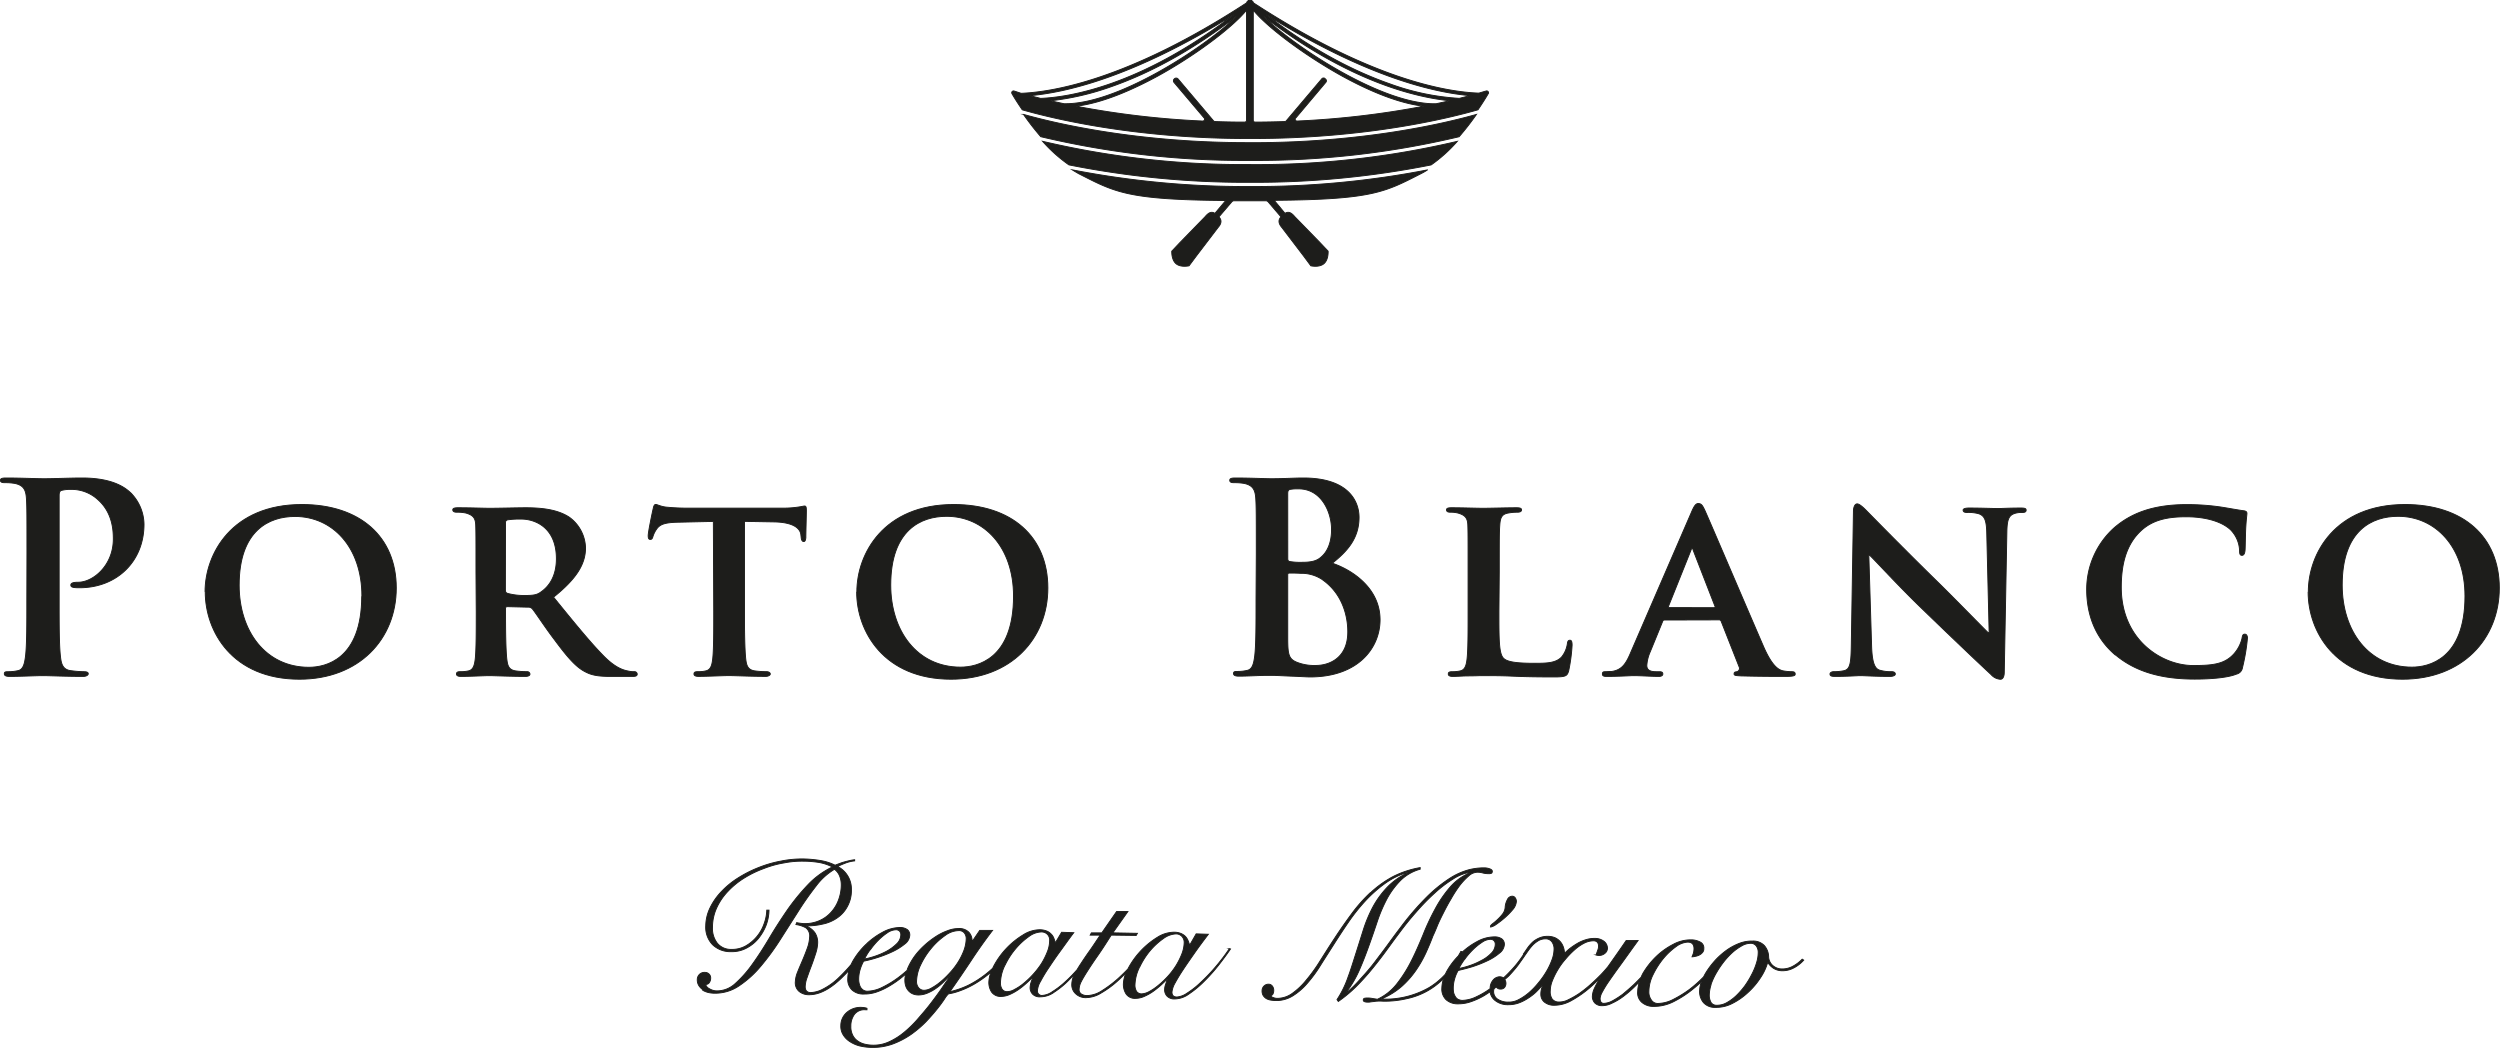 <?xml version="1.0" encoding="UTF-8"?> <svg xmlns="http://www.w3.org/2000/svg" viewBox="0 0 663.16 277.97"><defs><style>.cls-1{fill:#1d1d1b;stroke:#1d1d1b;stroke-miterlimit:10;stroke-width:0.25px;}</style></defs><g id="Capa_2" data-name="Capa 2"><g id="Capa_1-2" data-name="Capa 1"><path class="cls-1" d="M7.15,147c0-10.57,0-12.52-.14-14.75s-.69-3.48-3-4a14.24,14.24,0,0,0-2.71-.21c-.77,0-1.19-.14-1.19-.63s.49-.62,1.53-.62c3.69,0,8.08.2,10,.2,2.86,0,6.89-.2,10.09-.2,8.7,0,11.83,2.92,13,4a12.08,12.08,0,0,1,3.47,8.28c0,9.88-7.23,16.84-17.11,16.84a10.13,10.13,0,0,1-1.46-.07c-.35-.07-.84-.14-.84-.63s.49-.76,1.95-.76c3.9,0,9.32-4.38,9.32-11.48,0-2.3-.21-7-4.1-10.44a10.32,10.32,0,0,0-7-2.71,9.75,9.75,0,0,0-2.71.28c-.35.13-.56.55-.56,1.32v27.83c0,6.4,0,11.9.35,14.89.21,2,.62,3.48,2.71,3.76a29.32,29.32,0,0,0,3.55.28c.77,0,1.11.2,1.11.55s-.55.7-1.32.7c-4.59,0-9-.21-10.78-.21-1.6,0-6,.21-8.77.21-.91,0-1.39-.21-1.39-.7s.28-.55,1.11-.55a11.4,11.4,0,0,0,2.51-.28c1.39-.28,1.74-1.81,2-3.83.35-2.92.35-8.42.35-14.82Z"></path><path class="cls-1" d="M54.39,157c0-10.09,7.1-23.17,25.68-23.17,15.44,0,25.05,8.56,25.05,22.13s-9.88,24.21-25.68,24.21c-17.81,0-25-12.66-25-23.17M96,158.14C96,145.06,88.14,137,78.26,137c-6.82,0-14.82,3.62-14.82,18.23,0,12.18,7,21.78,18.51,21.78,4.31,0,14-2,14-18.85"></path><path class="cls-1" d="M126.26,151.8c0-9,0-10.64-.07-12.52s-.69-2.64-2.64-3.2a11.25,11.25,0,0,0-2.44-.21c-.62,0-1-.21-1-.63s.49-.55,1.39-.55c3.2,0,7.1.14,8.35.14,2.09,0,7.66-.14,9.53-.14,3.9,0,8.35.35,11.62,2.5a10.36,10.36,0,0,1,4.32,8.14c0,4.39-2.51,8.28-8.49,13.08,5.43,6.68,9.74,12,13.43,15.73,3.41,3.41,5.57,3.69,6.54,3.9a6.1,6.1,0,0,0,1.46.13.71.71,0,0,1,.77.63c0,.49-.42.63-1.19.63H162c-3.41,0-5.08-.35-6.68-1.19-2.65-1.32-4.94-4.1-8.35-8.69-2.44-3.2-5-7.17-5.78-8.07a1.39,1.39,0,0,0-1.11-.42l-5.5-.14a.44.44,0,0,0-.48.49v.83c0,5.5.07,10.09.34,12.59.21,1.74.49,2.86,2.37,3.14a23,23,0,0,0,3,.2.71.71,0,0,1,.77.63c0,.42-.49.63-1.25.63-3.55,0-8.63-.21-9.54-.21-1.18,0-5.08.21-7.51.21-.77,0-1.19-.21-1.19-.63s.21-.63,1-.63a9.1,9.1,0,0,0,2.16-.2c1.25-.28,1.6-1.4,1.81-3.14.27-2.5.27-7.16.27-12.59Zm7.8,4.6c0,.62.14.83.55,1a16.76,16.76,0,0,0,4.67.56c2.43,0,3.27-.21,4.31-1,1.88-1.32,4-3.89,4-8.76,0-8.35-5.71-10.51-9.33-10.51a22.1,22.1,0,0,0-3.62.21.72.72,0,0,0-.55.83Z"></path><path class="cls-1" d="M189.23,138.31l-9.12.21c-3.54.06-5,.48-5.91,1.8a6.84,6.84,0,0,0-1,2c-.14.49-.28.77-.7.77s-.56-.35-.56-1c0-1,1.19-6.68,1.33-7.16.14-.77.34-1.12.69-1.12s1.12.49,2.65.7a57,57,0,0,0,6.12.28h24.84a26.8,26.8,0,0,0,4.17-.28c1-.14,1.47-.28,1.67-.28.42,0,.49.35.49,1.25,0,1.26-.14,5.64-.14,7.17-.07.63-.21,1-.55,1s-.63-.27-.7-1.18l-.07-.62c-.14-1.54-1.74-3.34-7.24-3.41l-7.72-.14v23.93c0,5.43.07,10.09.35,12.67.21,1.67.55,2.78,2.36,3.06a22.89,22.89,0,0,0,3.14.21c.69,0,1,.34,1,.62s-.49.63-1.18.63c-4,0-8.14-.21-9.88-.21-1.4,0-5.57.21-8,.21-.76,0-1.18-.21-1.18-.63s.21-.62,1-.62a8.5,8.5,0,0,0,2.15-.21c1.25-.28,1.6-1.39,1.81-3.13.28-2.51.28-7.17.28-12.6Z"></path><path class="cls-1" d="M227.29,157c0-10.09,7.09-23.17,25.67-23.17,15.45,0,25,8.56,25,22.13s-9.88,24.21-25.67,24.21c-17.82,0-25.05-12.66-25.05-23.17m41.61,1.12c0-13.08-7.87-21.16-17.75-21.16-6.82,0-14.82,3.62-14.82,18.23,0,12.18,7,21.78,18.51,21.78,4.32,0,14.06-2,14.06-18.85"></path><path class="cls-1" d="M333.25,147c0-10.57,0-12.52-.14-14.75s-.7-3.48-3-4a14.28,14.28,0,0,0-2.72-.21c-.76,0-1.18-.14-1.18-.63s.49-.62,1.53-.62c3.69,0,8.07.2,9.46.2,3.41,0,6.13-.2,8.49-.2,12.6,0,14.82,6.74,14.82,10.43,0,5.71-3.27,9.12-7.09,12.18,5.7,1.95,12.66,6.89,12.66,15,0,7.44-5.78,15.17-18.58,15.17-.83,0-2.85-.14-4.87-.21s-4.17-.21-5.22-.21c-.76,0-2.29,0-4,.07s-3.41.14-4.8.14c-.91,0-1.4-.21-1.4-.7s.28-.55,1.12-.55a11.22,11.22,0,0,0,2.5-.28c1.39-.28,1.74-1.81,2-3.83.35-2.92.35-8.42.35-14.82Zm8.35,1.19c0,.55.21.69.49.76a16.84,16.84,0,0,0,3.27.21c2.29,0,3.82-.28,5-1.32,1.8-1.46,2.85-4,2.85-7.38,0-4.66-2.72-10.78-8.7-10.78a11.28,11.28,0,0,0-2.3.14c-.48.14-.62.41-.62,1.18Zm9.18,5.56a10,10,0,0,0-5.77-1.67c-1.25-.07-1.95-.07-3-.07-.28,0-.42.14-.42.49V169c0,4.59.21,5.78,2.43,6.68a12.47,12.47,0,0,0,5.08.84c3.13,0,8.42-1.67,8.42-8.91,0-4.31-1.46-10.16-6.75-13.85"></path><path class="cls-1" d="M397.61,162.24c0,7.59,0,11.34,1.32,12.46,1,.9,3.41,1.25,8.14,1.25,3.27,0,5.64-.07,7.17-1.67a7.21,7.21,0,0,0,1.53-3.55c.07-.56.21-.9.69-.9s.56.62.56,1.32a44.91,44.91,0,0,1-.91,6.82c-.41,1.32-.69,1.6-3.89,1.6-4.39,0-7.93-.07-11-.21s-5.63-.14-8.14-.14c-.69,0-2,.07-3.48.07s-3,.14-4.24.14c-.77,0-1.18-.21-1.18-.63s.21-.62,1-.62a9,9,0,0,0,2.16-.21c1.25-.28,1.6-1.4,1.81-3.13.28-2.51.28-7.17.28-12.6V151.8c0-9,0-10.64-.07-12.52s-.7-2.64-2.65-3.2a8.13,8.13,0,0,0-2-.21c-.69,0-1-.21-1-.63s.42-.55,1.32-.55c2.85,0,6.75.14,8.42.14,1.46,0,6.47-.14,8.84-.14.9,0,1.32.14,1.32.55s-.35.63-1.11.63a13.56,13.56,0,0,0-2.37.21c-1.67.28-2.16,1.11-2.29,3.2-.14,1.88-.14,3.55-.14,12.52Z"></path><path class="cls-1" d="M441.57,164.47c-.34,0-.41.07-.55.42l-3.27,8a10.65,10.65,0,0,0-.91,3.62c0,1,.56,1.67,2.44,1.67h.9c.77,0,.91.27.91.62s-.35.63-1,.63c-2,0-4.87-.21-6.82-.21-.62,0-3.89.21-7.09.21-.77,0-1.12-.14-1.12-.63s.21-.62.7-.62,1.25-.07,1.81-.07c2.78-.42,3.83-2.23,5.08-5.22l16-36.95c.7-1.67,1.18-2.37,1.81-2.37.9,0,1.18.56,1.81,1.88,1.46,3.27,11.69,27.21,15.59,36.19,2.36,5.35,4.1,6.12,5.21,6.33a14.72,14.72,0,0,0,2.3.21c.56,0,.83.2.83.62s-.34.63-2.64.63-6.61,0-11.76-.14c-1.11-.07-1.81-.07-1.81-.49s.14-.56.77-.62a.93.93,0,0,0,.55-1.33l-4.73-12a.57.57,0,0,0-.62-.42Zm13.08-3.27c.28,0,.35-.14.28-.35L449.16,146c-.07-.21-.14-.56-.28-.56s-.28.35-.35.56l-5.91,14.75c-.14.28,0,.42.21.42Z"></path><path class="cls-1" d="M496.47,171.36c.14,4.59.9,6,2.09,6.4a10.28,10.28,0,0,0,3.2.41c.69,0,1,.28,1,.63s-.56.63-1.39.63c-4,0-6.82-.21-7.93-.21-.56,0-3.48.21-6.61.21-.84,0-1.4-.07-1.4-.63,0-.35.42-.63,1-.63a12.48,12.48,0,0,0,2.78-.27c1.6-.42,1.81-2,1.88-7.17l.56-35.07c0-1.18.41-2,1-2s1.6.91,2.65,2c.76.77,9.95,10.16,18.85,18.86,4.18,4.1,12.32,12.45,13.22,13.29h.28l-.63-26.3c-.07-3.62-.62-4.66-2.08-5.22a10.24,10.24,0,0,0-3.2-.35c-.77,0-1-.28-1-.63s.63-.55,1.53-.55c3.2,0,6.47.14,7.8.14.69,0,3-.14,6-.14.83,0,1.39.07,1.39.55s-.35.63-1,.63a6.15,6.15,0,0,0-1.88.21c-1.67.49-2.16,1.53-2.23,4.87l-.69,37.29c0,1.33-.49,1.88-1,1.88a3.6,3.6,0,0,1-2.5-1.25c-3.83-3.55-11.48-10.85-17.88-17.05-6.68-6.4-13.16-13.56-14.34-14.61h-.21Z"></path><path class="cls-1" d="M561.17,173.79c-6-5.08-7.65-11.76-7.65-17.46a22,22,0,0,1,7.17-16.21c4.45-3.9,10.29-6.27,19.41-6.27a62.42,62.42,0,0,1,8.9.63c2.3.35,4.32.76,6.13,1,.69.07.9.35.9.7s-.14,1.18-.28,3.27-.14,5.22-.21,6.4c-.06.84-.27,1.46-.83,1.46s-.63-.48-.63-1.25a8.34,8.34,0,0,0-2.36-5.5c-2.09-2-6.19-3.48-11.83-3.48-5.36,0-8.77,1-11.55,3.34-4.52,3.9-5.64,9.61-5.64,15.38,0,14.06,10.86,20.74,19.07,20.74,5.42,0,8.42-.42,10.85-3.14a9.49,9.49,0,0,0,2.09-4c.14-.91.28-1.18.77-1.18s.69.55.69,1a51.74,51.74,0,0,1-1.32,7.86,2.07,2.07,0,0,1-1.6,1.74c-2.44,1-7.1,1.32-11.06,1.32-8.35,0-15.45-1.74-21-6.4"></path><path class="cls-1" d="M612.31,157c0-10.09,7.09-23.17,25.67-23.17,15.45,0,25,8.56,25,22.13s-9.88,24.21-25.67,24.21c-17.82,0-25.05-12.66-25.05-23.17m41.61,1.12c0-13.08-7.87-21.16-17.75-21.16-6.82,0-14.82,3.62-14.82,18.23,0,12.18,7,21.78,18.51,21.78,4.32,0,14.06-2,14.06-18.85"></path><path class="cls-1" d="M395.36,245.67c0,.13.08.19.26.19a4,4,0,0,0,1.28-.66,24.33,24.33,0,0,0,2.21-1.71,19,19,0,0,0,2.14-2.17,3.86,3.86,0,0,0,1-2.22,1.73,1.73,0,0,0-.26-.85,1,1,0,0,0-.81-.52,1.45,1.45,0,0,0-1.32.9,4.82,4.82,0,0,0-.6,2.15,3.29,3.29,0,0,1-.7,1.71,12.09,12.09,0,0,1-1.32,1.43,13.67,13.67,0,0,1-1.31,1.11c-.36.3-.55.51-.55.64"></path><path class="cls-1" d="M186.31,262.61a5.16,5.16,0,0,0,1.49.64,7.06,7.06,0,0,0,1.62.21,11.24,11.24,0,0,0,6.61-1.94,26.92,26.92,0,0,0,5.76-5.2,64.25,64.25,0,0,0,5.18-7.07l4.81-7.55a81.45,81.45,0,0,1,4.7-6.68,16.84,16.84,0,0,1,4.88-4.43,4.19,4.19,0,0,1,1.38,1.83,6.47,6.47,0,0,1,.42,2.39,11.55,11.55,0,0,1-.76,4,9.73,9.73,0,0,1-2,3.24,8.83,8.83,0,0,1-3.07,2.18,9.63,9.63,0,0,1-4,.77c-.35,0-.7-.05-1-.09a8.18,8.18,0,0,1-1-.17l-.2.51a7.59,7.59,0,0,1,2.63.86,2.68,2.68,0,0,1,1,2.51,9.76,9.76,0,0,1-.58,2.82c-.4,1.11-.82,2.18-1.28,3.26s-.93,2.14-1.32,3.14a7.66,7.66,0,0,0-.61,2.6,3,3,0,0,0,1,2.54,4,4,0,0,0,2.72.88c2.77,0,5.8-1.62,9.12-5,.51-.51,1-1,1.42-1.51a7.65,7.65,0,0,0-.34,2.17,3.88,3.88,0,0,0,1.09,3.05,4.34,4.34,0,0,0,3.17,1.11,9.78,9.78,0,0,0,3.45-.56A18.05,18.05,0,0,0,236,261.5a26.41,26.41,0,0,0,3.38-2.37l.86-.73a6.91,6.91,0,0,0-.21,1.61,4.65,4.65,0,0,0,.17,1.32,3.39,3.39,0,0,0,.62,1.28,3.33,3.33,0,0,0,1.12.94,3.83,3.83,0,0,0,1.62.38,6.19,6.19,0,0,0,2.48-.51,11.24,11.24,0,0,0,2.29-1.28,15.68,15.68,0,0,0,2.08-1.75c.64-.64,1.24-1.26,1.78-1.88l.11.11c-.7.92-1.45,2-2.33,3.31s-1.84,2.6-2.9,4-2.19,2.73-3.38,4.09A29.93,29.93,0,0,1,240,273.7a17.8,17.8,0,0,1-4.06,2.61,9.71,9.71,0,0,1-4.29.94,9.32,9.32,0,0,1-2.37-.3,5.3,5.3,0,0,1-1.88-.9,4,4,0,0,1-1.26-1.56,4.91,4.91,0,0,1-.44-2.28,5.17,5.17,0,0,1,1-3.2,3.34,3.34,0,0,1,2.88-1.15h.4v-.39a3.14,3.14,0,0,0-.67-.17,7.09,7.09,0,0,0-.82-.08,5.55,5.55,0,0,0-3.88,1.36,4.63,4.63,0,0,0-1.57,3.5,4.23,4.23,0,0,0,.57,2.33,5.54,5.54,0,0,0,1.71,1.81,8.8,8.8,0,0,0,2.62,1.2,14.73,14.73,0,0,0,3.3.42,15.37,15.37,0,0,0,5.66-.94,21.9,21.9,0,0,0,4.78-2.51,29.13,29.13,0,0,0,3.92-3.33c1.14-1.2,2.14-2.35,3-3.42s1.52-2,2-2.73a6.09,6.09,0,0,1,1-1.28,14.3,14.3,0,0,0,2.79-.72,23.06,23.06,0,0,0,4.37-2.05,28.5,28.5,0,0,0,4.12-3,8.36,8.36,0,0,0-.58,2.7,4.73,4.73,0,0,0,.71,2.56,2.92,2.92,0,0,0,2.55,1.2,5.86,5.86,0,0,0,2.29-.52,14,14,0,0,0,2.31-1.3,19.76,19.76,0,0,0,2.11-1.69c.64-.59,1.19-1.1,1.64-1.55l.09,0c-.19.47-.35.94-.51,1.36a5.06,5.06,0,0,0-.24,1.37,2.45,2.45,0,0,0,.66,1.71,2.61,2.61,0,0,0,2.08.72,6.23,6.23,0,0,0,3.72-1.28,23.09,23.09,0,0,0,4-3.33c.43-.42.85-.88,1.28-1.33h0a6.2,6.2,0,0,0-.68,2.52,3.21,3.21,0,0,0,1.07,2.64,3.81,3.81,0,0,0,2.62,1,7.89,7.89,0,0,0,4.11-1.24,25.6,25.6,0,0,0,4.32-3.16c.76-.68,1.52-1.41,2.26-2.17a8.23,8.23,0,0,0-.7,3,4.73,4.73,0,0,0,.7,2.56,2.82,2.82,0,0,0,2.54,1.2,5.8,5.8,0,0,0,2.28-.51,13.54,13.54,0,0,0,2.33-1.3,26.36,26.36,0,0,0,2.09-1.67c.66-.6,1.19-1.13,1.64-1.58l.08.07c-.16.43-.34.89-.46,1.32a3.86,3.86,0,0,0-.26,1.36,2.44,2.44,0,0,0,.64,1.71,2.66,2.66,0,0,0,2.09.75,6.52,6.52,0,0,0,3.71-1.3,26.58,26.58,0,0,0,4-3.31,45,45,0,0,0,3.84-4.29q1.86-2.37,3.2-4.35l-.3-.09a54.35,54.35,0,0,1-3.81,5,48.64,48.64,0,0,1-3.93,4.08,22.31,22.31,0,0,1-3.52,2.75,5.43,5.43,0,0,1-2.64,1c-.9,0-1.33-.44-1.33-1.3a6,6,0,0,1,.83-2.43c.54-1,1.26-2.2,2.16-3.56s1.92-2.82,3.05-4.44,2.35-3.24,3.61-4.91l-3.23-.11-1.68,2.93h-.09a6.71,6.71,0,0,0-.42-1.24,3.45,3.45,0,0,0-.73-1.07,3.62,3.62,0,0,0-1.24-.77,4.62,4.62,0,0,0-1.7-.29,8.45,8.45,0,0,0-4.44,1.36,21.67,21.67,0,0,0-7.64,8.07c-.06.11-.1.22-.17.33-.83.86-1.69,1.7-2.56,2.5a31.83,31.83,0,0,1-4.34,3.27,7.49,7.49,0,0,1-3.94,1.28,2.74,2.74,0,0,1-1.47-.39,1.36,1.36,0,0,1-.63-1.32,4.79,4.79,0,0,1,.57-2c.38-.75.95-1.71,1.66-2.82s1.61-2.48,2.68-4,2.27-3.38,3.61-5.51l6.62.09.32-.56-6.52-.13,4-5.65-3,0-3.92,5.65-2.77,0-.31.6,2.67,0c-1,1.45-1.86,2.81-2.76,4.07s-1.69,2.43-2.41,3.54c-.37.55-.69,1.08-1,1.59-1,1.13-2,2.18-3,3.07a22.52,22.52,0,0,1-3.52,2.73,5.29,5.29,0,0,1-2.65,1,1.17,1.17,0,0,1-1.32-1.33,5.65,5.65,0,0,1,.83-2.41,35.81,35.81,0,0,1,2.16-3.58c.89-1.34,1.9-2.84,3.06-4.42s2.31-3.24,3.58-4.9l-3.22-.11L280,250h-.1a6.65,6.65,0,0,0-.4-1.24,3,3,0,0,0-.75-1.06,3.26,3.26,0,0,0-1.21-.77,4.88,4.88,0,0,0-1.72-.3,8.34,8.34,0,0,0-4.43,1.37,21.45,21.45,0,0,0-7.68,8.06c-.15.27-.27.53-.39.79-.61.56-1.23,1.1-1.88,1.6a27.16,27.16,0,0,1-4.57,2.9,22.77,22.77,0,0,1-4.89,1.71q2.88-4.09,5.59-8.19c1.81-2.76,3.72-5.46,5.72-8.07l-3.4,0L258,249.57h-.15a3.24,3.24,0,0,0-.83-2.26,3.54,3.54,0,0,0-2.78-1,8,8,0,0,0-2.91.58,15,15,0,0,0-3.17,1.6,22.67,22.67,0,0,0-3,2.34,19.73,19.73,0,0,0-2.58,2.86,17.52,17.52,0,0,0-1.8,3.18c-.07.18-.11.36-.17.54-.69.61-1.39,1.2-2.1,1.74a26.31,26.31,0,0,1-4.52,2.78,9.28,9.28,0,0,1-3.84,1,2,2,0,0,1-1.16-.3,2.55,2.55,0,0,1-.73-.77,3.87,3.87,0,0,1-.37-1.07,4.93,4.93,0,0,1-.11-1.15,9.22,9.22,0,0,1,.39-2.47,11.27,11.27,0,0,1,.92-2.2,33.68,33.68,0,0,0,3.77-1,31.58,31.58,0,0,0,4-1.58,15.91,15.91,0,0,0,3.17-2,3.15,3.15,0,0,0,1.3-2.26,1.77,1.77,0,0,0-.66-1.54,3.28,3.28,0,0,0-1.91-.56,9.93,9.93,0,0,0-4.67,1.28,19.85,19.85,0,0,0-4.17,3h0a.47.47,0,0,1-.06.09c-.08.07-.17.13-.25.21a19.79,19.79,0,0,0-3.39,4.35c-.18.32-.32.63-.47.93a42,42,0,0,1-3.13,3.34,17.25,17.25,0,0,1-4.18,3.07,7.75,7.75,0,0,1-3.44,1q-1.43-.06-1.41-1.62a7.91,7.91,0,0,1,.54-2.47c.34-1,.73-2.05,1.14-3.12s.79-2.22,1.12-3.24a10.28,10.28,0,0,0,.51-2.69,4.67,4.67,0,0,0-.73-2.73,5.08,5.08,0,0,0-2.27-1.75v-.08a18.08,18.08,0,0,0,4.35-.48,10.32,10.32,0,0,0,3.81-1.62,8.47,8.47,0,0,0,2.7-3,8.79,8.79,0,0,0,1.09-4.46,6.72,6.72,0,0,0-3.66-6.19c.66-.34,1.4-.64,2.16-.94a10,10,0,0,1,2.36-.55l0-.3a12.1,12.1,0,0,0-1.28.21c-.46.11-.93.22-1.41.36a11.41,11.41,0,0,0-1.36.45c-.44.15-.81.3-1.14.43a13.54,13.54,0,0,0-3.87-1.24,31.64,31.64,0,0,0-4.36-.42,28.07,28.07,0,0,0-6.06.55,31.31,31.31,0,0,0-6,1.73,32.16,32.16,0,0,0-5.43,2.75,22.51,22.51,0,0,0-4.44,3.63,16.75,16.75,0,0,0-3,4.29,11.26,11.26,0,0,0-1.15,4.76,6.67,6.67,0,0,0,1.78,5,6.76,6.76,0,0,0,4.94,1.88,8.15,8.15,0,0,0,4-.9,10.22,10.22,0,0,0,3.15-2.48,13.18,13.18,0,0,0,2.11-3.54,11.94,11.94,0,0,0,.8-4.09l-.59,0a11.41,11.41,0,0,1-.72,3.62,10.82,10.82,0,0,1-4.83,5.85,7.37,7.37,0,0,1-3.84.94,4.62,4.62,0,0,1-3.74-1.65,6.4,6.4,0,0,1-1.27-4.3,12.36,12.36,0,0,1,1.18-5.21,15.8,15.8,0,0,1,3-4.33,21.06,21.06,0,0,1,4.31-3.48,27.6,27.6,0,0,1,5.1-2.47,26.35,26.35,0,0,1,5.39-1.5,24.77,24.77,0,0,1,5.22-.46,27.23,27.23,0,0,1,4,.33,12.78,12.78,0,0,1,3.61,1.2,22.07,22.07,0,0,0-6.46,4.69,57.9,57.9,0,0,0-5.5,6.73c-1.68,2.45-3.29,4.94-4.81,7.51s-3,4.84-4.5,6.93a30.82,30.82,0,0,1-4.51,5.08,7.14,7.14,0,0,1-4.86,1.94,3.9,3.9,0,0,1-2-.58,1.88,1.88,0,0,1-1-1.15,1.05,1.05,0,0,0,1-.49,2.11,2.11,0,0,0,.35-1.13,1.47,1.47,0,0,0-.38-1.07,1.5,1.5,0,0,0-1.12-.49,1.91,1.91,0,0,0-1.48.53,1.94,1.94,0,0,0-.58,1.41,2.9,2.9,0,0,0,.43,1.58,4,4,0,0,0,1.1,1.11m115.81-6a20.05,20.05,0,0,1,2.8-4.4,18.5,18.5,0,0,1,3.5-3.2,6.08,6.08,0,0,1,3.35-1.24,2.1,2.1,0,0,1,1.53.62,2.33,2.33,0,0,1,.64,1.75,8.92,8.92,0,0,1-.64,3,19.72,19.72,0,0,1-1.57,3.11,20,20,0,0,1-2.2,2.86,23.55,23.55,0,0,1-2.5,2.35,14,14,0,0,1-2.39,1.62,4.68,4.68,0,0,1-2,.6,1.64,1.64,0,0,1-1.32-.64,3.16,3.16,0,0,1-.43-1.8,11.26,11.26,0,0,1,1.19-4.6m-35.66-.56a19.79,19.79,0,0,1,2.81-4.37,18.51,18.51,0,0,1,3.51-3.24,5.85,5.85,0,0,1,3.32-1.22,2.22,2.22,0,0,1,1.59.62,2.18,2.18,0,0,1,.6,1.73,8.23,8.23,0,0,1-.64,3,19.07,19.07,0,0,1-1.56,3.09,22.13,22.13,0,0,1-2.2,2.83,23.59,23.59,0,0,1-2.49,2.37,13,13,0,0,1-2.4,1.6,4,4,0,0,1-2,.6,1.55,1.55,0,0,1-1.31-.64,3,3,0,0,1-.44-1.77,11.15,11.15,0,0,1,1.19-4.61m-22.3-.21a20.4,20.4,0,0,1,2.82-4.35,18.18,18.18,0,0,1,3.6-3.31,6.23,6.23,0,0,1,3.56-1.3,1.78,1.78,0,0,1,1.59.68,2.42,2.42,0,0,1,.45,1.45,9.66,9.66,0,0,1-.67,3.29,17.05,17.05,0,0,1-1.62,3.15,20.16,20.16,0,0,1-2.26,2.86,23.89,23.89,0,0,1-2.47,2.33,14.66,14.66,0,0,1-2.35,1.56,4.07,4.07,0,0,1-1.82.51,1.84,1.84,0,0,1-1.45-.69,2.57,2.57,0,0,1-.53-1.74,10.73,10.73,0,0,1,1.15-4.44M230.83,252A18.92,18.92,0,0,1,233,249.4a16.78,16.78,0,0,1,2.43-2,4.3,4.3,0,0,1,2.26-.77,1.34,1.34,0,0,1,.91.34,1.4,1.4,0,0,1,.35,1.07,3.38,3.38,0,0,1-1.12,2.35,12.16,12.16,0,0,1-2.61,1.92,20.15,20.15,0,0,1-3.18,1.36,23.35,23.35,0,0,1-2.72.73,15.79,15.79,0,0,1,1.5-2.46"></path><path class="cls-1" d="M363.63,236.67a41,41,0,0,0-5,5.61c-1.53,2.07-3.11,4.31-4.65,6.68-1.32,2-2.58,4-3.8,5.93a43.2,43.2,0,0,1-3.67,5.09,18.63,18.63,0,0,1-3.71,3.53,6.83,6.83,0,0,1-4.09,1.32,3,3,0,0,1-1-.23c-.36-.13-.55-.28-.57-.5a.87.87,0,0,0,.57-.53,2.05,2.05,0,0,0,.17-.83,1.81,1.81,0,0,0-.36-1.15,1.25,1.25,0,0,0-1-.52,1.71,1.71,0,0,0-1.74,1.71,2.36,2.36,0,0,0,.29,1.28,2.72,2.72,0,0,0,.81.81,3.66,3.66,0,0,0,1.16.41,10.07,10.07,0,0,0,1.28.13,8.3,8.3,0,0,0,4.54-1.2,16.62,16.62,0,0,0,3.86-3.31,35.17,35.17,0,0,0,3.54-4.8c1.13-1.81,2.35-3.69,3.59-5.65s2.54-3.93,3.88-5.89a50.13,50.13,0,0,1,4.4-5.53,35,35,0,0,1,5.07-4.54,20.74,20.74,0,0,1,6.06-3.07l.09.13a18,18,0,0,0-5.55,4,24.53,24.53,0,0,0-3.71,5.2,37.13,37.13,0,0,0-2.48,6c-.66,2.11-1.32,4.2-2,6.33s-1.32,4.23-2.09,6.3a26.38,26.38,0,0,1-2.86,5.78l.34.49a35.52,35.52,0,0,0,4.7-3.9c1.45-1.45,2.79-2.93,4.05-4.46s2.52-3.14,3.71-4.76,2.35-3.24,3.52-4.78c1.47-2,3-3.93,4.65-5.78a56.73,56.73,0,0,1,4.93-5.06,32.56,32.56,0,0,1,4.91-3.75,12.14,12.14,0,0,1,4.57-1.81l.13.08a13.81,13.81,0,0,0-5.51,3.9,31.14,31.14,0,0,0-4,5.85,61.61,61.61,0,0,0-3.22,6.91c-1,2.41-2,4.74-3.16,7a35.76,35.76,0,0,1-3.78,5.93,14,14,0,0,1-5.12,4.05l-1.32-.21a6.64,6.64,0,0,0-1.32-.13,3.1,3.1,0,0,0-.69.06.44.44,0,0,0-.42.45.43.43,0,0,0,.3.45,1.69,1.69,0,0,0,.74.13,2.83,2.83,0,0,0,.58,0l.72-.11c.3,0,.69-.09,1.15-.13a11.88,11.88,0,0,1,1.75,0,25.63,25.63,0,0,0,6.47-.71,19.07,19.07,0,0,0,9.62-5.33,8.32,8.32,0,0,0-.49,2.56,3.93,3.93,0,0,0,1.09,3.05,4.52,4.52,0,0,0,3.2,1.13,10,10,0,0,0,3.43-.57,18.74,18.74,0,0,0,3.52-1.62c.53-.32,1-.65,1.55-1a3.54,3.54,0,0,0,1.21,2.2,5.32,5.32,0,0,0,3.6,1.22,7.94,7.94,0,0,0,2.65-.41,11.12,11.12,0,0,0,2.45-1.2,14,14,0,0,0,2.2-1.66,22.23,22.23,0,0,0,1.83-2l.09.1a5.07,5.07,0,0,0-.56,2.33,2.64,2.64,0,0,0,.9,2.11,4,4,0,0,0,2.69.88,9.26,9.26,0,0,0,4.61-1.3,28.38,28.38,0,0,0,4.82-3.38c1-.86,1.91-1.77,2.82-2.71l-.13.2a21,21,0,0,0-1.54,2.79,5.59,5.59,0,0,0-.51,2.2A2.64,2.64,0,0,0,423,266a2.61,2.61,0,0,0,2,.77,5.72,5.72,0,0,0,2.6-.66,15.51,15.51,0,0,0,3-1.79,28.63,28.63,0,0,0,2.94-2.52c.48-.46.9-.92,1.35-1.38a9.6,9.6,0,0,0-.48,2.7,3.32,3.32,0,0,0,1.2,2.84,4.61,4.61,0,0,0,3.05,1,11.46,11.46,0,0,0,5.25-1.24,27.9,27.9,0,0,0,5.37-3.52c.72-.58,1.41-1.18,2.08-1.81a6.82,6.82,0,0,0-.5,2.22,4.58,4.58,0,0,0,1,3.33,4,4,0,0,0,3.2,1.28,9.34,9.34,0,0,0,4.56-1.09,17.72,17.72,0,0,0,4.1-2.9,19.63,19.63,0,0,0,3.27-3.86,14.08,14.08,0,0,0,1.89-4h.09a5.15,5.15,0,0,0,1.49,1.49,4.29,4.29,0,0,0,2.37.64,6.13,6.13,0,0,0,2.94-.72,9,9,0,0,0,2.69-2.09l-.4-.26a10.22,10.22,0,0,1-2.48,1.88,5.83,5.83,0,0,1-2.79.72,3.68,3.68,0,0,1-2.63-1,3.24,3.24,0,0,1-1-2.09,4.74,4.74,0,0,0-1.15-3.12,4.07,4.07,0,0,0-3.12-1.19,9.09,9.09,0,0,0-3.45.59,14.88,14.88,0,0,0-3.25,1.71,20.66,20.66,0,0,0-2.9,2.48,23.06,23.06,0,0,0-2.3,2.86,16.09,16.09,0,0,0-1.09,1.86,34.4,34.4,0,0,1-3.65,3.26,29.77,29.77,0,0,1-4.41,2.73,9.07,9.07,0,0,1-4,1.06,2,2,0,0,1-1.85-1,3.6,3.6,0,0,1-.6-2.24,10.24,10.24,0,0,1,1.15-4.48,21.67,21.67,0,0,1,2.69-4.2,17.94,17.94,0,0,1,3.37-3.16,5.76,5.76,0,0,1,3.07-1.19c1.16,0,1.71.61,1.69,1.83a5.87,5.87,0,0,1-.15,1.07c-.11.36-.26.68-.38,1,.29,0,.64-.08,1-.15a3.94,3.94,0,0,0,1-.36,2.46,2.46,0,0,0,.78-.64,1.37,1.37,0,0,0,.35-1,1.74,1.74,0,0,0-1-1.79,5.06,5.06,0,0,0-2.47-.56,9.67,9.67,0,0,0-4.65,1.2,18.94,18.94,0,0,0-4.55,3.26,21.13,21.13,0,0,0-3.5,4.46,10.61,10.61,0,0,0-.47,1c-.61.63-1.22,1.26-1.9,1.92-1,.94-2,1.77-2.9,2.54a24.09,24.09,0,0,1-2.77,1.79,5.28,5.28,0,0,1-2.3.68c-.69,0-1-.47-1-1.32a4.28,4.28,0,0,1,.56-1.66,28.52,28.52,0,0,1,1.7-2.78c.82-1.19,1.84-2.64,3.12-4.39s2.81-3.93,4.69-6.51l-3.16,0c-1.57,2.3-2.94,4.24-4.05,5.82l-.76,1.08c-.57.7-1.18,1.39-1.84,2.08-.92.94-1.88,1.86-2.86,2.73a31.71,31.71,0,0,1-3,2.37,23.7,23.7,0,0,1-2.84,1.62,5.23,5.23,0,0,1-2.43.6,2.22,2.22,0,0,1-1.84-.79,3.51,3.51,0,0,1-.51-2.2,7.43,7.43,0,0,1,.54-2.62,19.42,19.42,0,0,1,1.43-2.9,18.79,18.79,0,0,1,2.09-2.88,22.74,22.74,0,0,1,2.41-2.48,12,12,0,0,1,2.54-1.75,5.6,5.6,0,0,1,2.43-.62c.94,0,1.37.51,1.37,1.5a3.08,3.08,0,0,1-.22,1c-.13.41-.3.81-.45,1.26a2.79,2.79,0,0,0,.69.13,2.37,2.37,0,0,0,1.68-.58,1.74,1.74,0,0,0,.66-1.28,2.32,2.32,0,0,0-.87-1.85,3.86,3.86,0,0,0-2.48-.81,7.53,7.53,0,0,0-2.43.36,10.16,10.16,0,0,0-2.26,1,19,19,0,0,0-1.92,1.3,16.5,16.5,0,0,0-1.45,1.32,4.82,4.82,0,0,0-.28-1.66,4.37,4.37,0,0,0-.83-1.47,4.3,4.3,0,0,0-1.32-1,4.73,4.73,0,0,0-2-.4,5.49,5.49,0,0,0-2.13.38,7.14,7.14,0,0,0-1.71,1,10.3,10.3,0,0,0-1.36,1.49c-.43.6-.81,1.19-1.24,1.79l.08.06a28.73,28.73,0,0,1-3.56,4.51c-.58.63-1.19,1.22-1.8,1.79a2.07,2.07,0,0,0-1-.3,2.36,2.36,0,0,0-1.79.9,3.35,3.35,0,0,0-.77,2.13c0,.05,0,.09,0,.13a21.76,21.76,0,0,1-3.57,2.11,9.18,9.18,0,0,1-3.87,1,2.72,2.72,0,0,1-1.15-.33,2.09,2.09,0,0,1-.72-.81,3.73,3.73,0,0,1-.39-1,7.24,7.24,0,0,1-.08-1.15,9,9,0,0,1,.38-2.48,9.51,9.51,0,0,1,.92-2.17c1.09-.26,2.34-.56,3.77-1a31.27,31.27,0,0,0,4-1.58,14,14,0,0,0,3.16-2,3.17,3.17,0,0,0,1.33-2.26,1.8,1.8,0,0,0-.69-1.54,3.25,3.25,0,0,0-1.92-.53,9.56,9.56,0,0,0-4.65,1.26,18.92,18.92,0,0,0-4,2.86l.1-.17-.39-.09c-.2.43-.45.79-.67,1.2a18.88,18.88,0,0,0-2.93,3.84,10.64,10.64,0,0,0-.51,1,19.87,19.87,0,0,1-4.27,3.53,23.44,23.44,0,0,1-12.76,3.07V265a19.53,19.53,0,0,0,5.42-3.31,23.78,23.78,0,0,0,3.8-4.29,31.08,31.08,0,0,0,2.64-4.63c.73-1.6,1.35-3.09,1.88-4.5.3-.62.68-1.49,1.11-2.56s1-2.24,1.64-3.5,1.3-2.52,2.07-3.8a32.94,32.94,0,0,1,2.26-3.49,17.14,17.14,0,0,1,2.39-2.55,3.54,3.54,0,0,1,2.31-1,5,5,0,0,1,1.49.21,6.09,6.09,0,0,0,1.47.17,1.37,1.37,0,0,0,.69-.09c.19,0,.29-.21.32-.49s-.24-.55-.69-.7a4.11,4.11,0,0,0-1.43-.26,16.05,16.05,0,0,0-4.2.53,18.15,18.15,0,0,0-5,2.27,38.05,38.05,0,0,0-6,4.86,73.49,73.49,0,0,0-7.2,8.39c-1,1.3-2.05,2.73-3.16,4.26s-2.3,3.08-3.49,4.66-2.44,3-3.72,4.39a35.06,35.06,0,0,1-3.71,3.71l-.11-.1a28.41,28.41,0,0,0,3.44-5.87c.94-2.13,1.77-4.31,2.56-6.51s1.54-4.37,2.26-6.55a39.7,39.7,0,0,1,2.6-6,21.62,21.62,0,0,1,3.57-4.76,11.92,11.92,0,0,1,5.14-2.92l0-.43a25.61,25.61,0,0,0-7.17,2.37,28.26,28.26,0,0,0-5.83,4.14M453.92,261a17.48,17.48,0,0,1,1.41-3,25.16,25.16,0,0,1,2-2.95,20.3,20.3,0,0,1,2.32-2.47,14.41,14.41,0,0,1,2.43-1.71,4.7,4.7,0,0,1,2.22-.64,1.8,1.8,0,0,1,1.6.73,2.93,2.93,0,0,1,.49,1.79,9.6,9.6,0,0,1-.47,2.73,16.9,16.9,0,0,1-1.28,3.07,23,23,0,0,1-1.83,3,20.31,20.31,0,0,1-2.3,2.61A12.39,12.39,0,0,1,458,266a5.28,5.28,0,0,1-2.67.66,1.67,1.67,0,0,1-1.45-.74,3.87,3.87,0,0,1-.47-2,9.78,9.78,0,0,1,.53-2.86m-57.6,1.19.58-.45a1.21,1.21,0,0,0,1.1.56,1.28,1.28,0,0,0,1.07-.41,1.68,1.68,0,0,0,.38-1.11,1.74,1.74,0,0,0-.32-1c.33-.3.68-.58,1-.88A32.45,32.45,0,0,0,402.7,256c.72-1,1.34-1.87,1.88-2.68l0,0c.26-.36.53-.76.85-1.21a15.93,15.93,0,0,1,1.23-1.5,8.24,8.24,0,0,1,1.54-1.15,3.79,3.79,0,0,1,1.75-.42,2,2,0,0,1,1.75.85,3.2,3.2,0,0,1,.53,2,8.21,8.21,0,0,1-.55,2.71,18.08,18.08,0,0,1-1.47,3.1,22.29,22.29,0,0,1-2.12,3,19.93,19.93,0,0,1-2.54,2.64,13.93,13.93,0,0,1-2.73,1.84,5.38,5.38,0,0,1-2.68.64,4.91,4.91,0,0,1-2.86-.77,2.39,2.39,0,0,1-1.07-2.13,1.67,1.67,0,0,1,.15-.69m-7.85-7.72a18,18,0,0,1,2.17-2.56,15.21,15.21,0,0,1,2.46-2,4,4,0,0,1,2.26-.78,1.33,1.33,0,0,1,.9.35,1.35,1.35,0,0,1,.34,1,3.38,3.38,0,0,1-1.11,2.39,9.54,9.54,0,0,1-2.63,1.9,18.86,18.86,0,0,1-3.16,1.37,19.93,19.93,0,0,1-2.75.72,18.12,18.12,0,0,1,1.52-2.43"></path><path class="cls-1" d="M331.58,43.65H331a232.54,232.54,0,0,1-54.45-6.17,39.63,39.63,0,0,0,7,6.26A239.44,239.44,0,0,0,331,48.37h1.13a239.55,239.55,0,0,0,47.5-4.62,39.22,39.22,0,0,0,6.95-6.26,232.39,232.39,0,0,1-54.45,6.17Z"></path><path class="cls-1" d="M378.73,45.05a240.19,240.19,0,0,1-46.59,4.43H331a240.16,240.16,0,0,1-46.58-4.43c.55.35,1.1.66,1.67,1,9.69,4.94,12.82,6.93,39.06,7.14h0l-2.87,3.4c-.9-.55-1.64-.25-2.59.88l-6.65,6.83-2.21,2.33s-.13,2.25,1.13,3.32,3.45.56,3.45.56l1.92-2.58,5.77-7.57c1-1.13,1-2,.24-2.83l3.42-4a.8.8,0,0,1,.6-.27h8.42a.8.8,0,0,1,.6.27l3.42,4c-.75.8-.72,1.7.24,2.83l5.77,7.57,1.91,2.58s2.19.51,3.46-.56,1.12-3.31,1.12-3.32l-2.2-2.33-6.65-6.83c-.95-1.13-1.69-1.43-2.59-.88L338,53.14h0c26.25-.21,29.38-2.2,39.07-7.14.56-.29,1.12-.6,1.67-1"></path><path class="cls-1" d="M331.58,37.84H331c-29.63,0-51.19-5.15-59.51-7.5a70.09,70.09,0,0,0,4.59,5.92A232,232,0,0,0,331,42.56h1.13a231.94,231.94,0,0,0,54.92-6.29,70.33,70.33,0,0,0,4.6-5.92c-8.32,2.35-29.88,7.5-59.52,7.5Z"></path><path class="cls-1" d="M394.18,24.14l-1.88.56C384,24.42,363.88,21.22,332.48.75a.76.76,0,0,0-.5-.58V.12h-.8s0,0,0,.05a.76.76,0,0,0-.49.58c-31.4,20.47-51.53,23.67-59.83,24L269,24.14a.48.48,0,0,0-.56.7c.56,1,1.5,2.49,2.73,4.29,7.93,2.28,29.7,7.62,59.87,7.62h1.13c30.18,0,51.95-5.34,59.88-7.62,1.23-1.8,2.16-3.32,2.73-4.29a.48.48,0,0,0-.57-.7m-13.27,3.38c-13.88.32-37-14.7-45.54-22.94-.14-.12-.26-.25-.38-.37,22.77,17.56,40.82,21.65,49.54,22.51-1.13.26-2.34.53-3.62.8m-98.66,0c-1.28-.27-2.48-.53-3.6-.79A70.48,70.48,0,0,0,294.75,23c11-3.84,22.21-10.15,33.41-18.79l-.37.36c-8.58,8.24-31.65,23.25-45.54,22.94m86.42-5.27c-10.8-3.77-21.83-9.95-32.84-18.4,26.84,16.81,45,20.75,54.11,21.52-.85.23-1.8.47-2.84.73a64.79,64.79,0,0,1-18.43-3.85M327.33,3.84C302.38,23,283.25,25.8,276.05,26.1c-1-.26-2-.5-2.83-.73,9.08-.77,27.27-4.71,54.11-21.53m2.85,28.55q-4.06,0-7.91-.15a.53.53,0,0,1-.35-.17L312.5,20.94a.67.67,0,0,0-.94-.07l-.07.07a.66.66,0,0,0-.07.92l8,9.45a.49.49,0,0,1-.39.8,234.86,234.86,0,0,1-33.59-3.94c7.27-.83,15.59-4.68,21.69-8,8-4.4,16.32-10.27,21.22-15a26.82,26.82,0,0,0,2.31-2.48V31.9a.49.49,0,0,1-.48.49m13.54-1.08,8-9.5a.58.58,0,0,0-.06-.8l-.21-.18a.56.56,0,0,0-.81.06l-9.46,11.18a.53.53,0,0,1-.36.17q-3.83.13-7.88.15a.49.49,0,0,1-.49-.49V2.69a28.58,28.58,0,0,0,2.32,2.48c4.9,4.7,13.23,10.57,21.22,15,10,5.48,17,7.48,21.7,8a235.36,235.36,0,0,1-33.62,3.94.49.49,0,0,1-.39-.8"></path></g></g></svg> 
